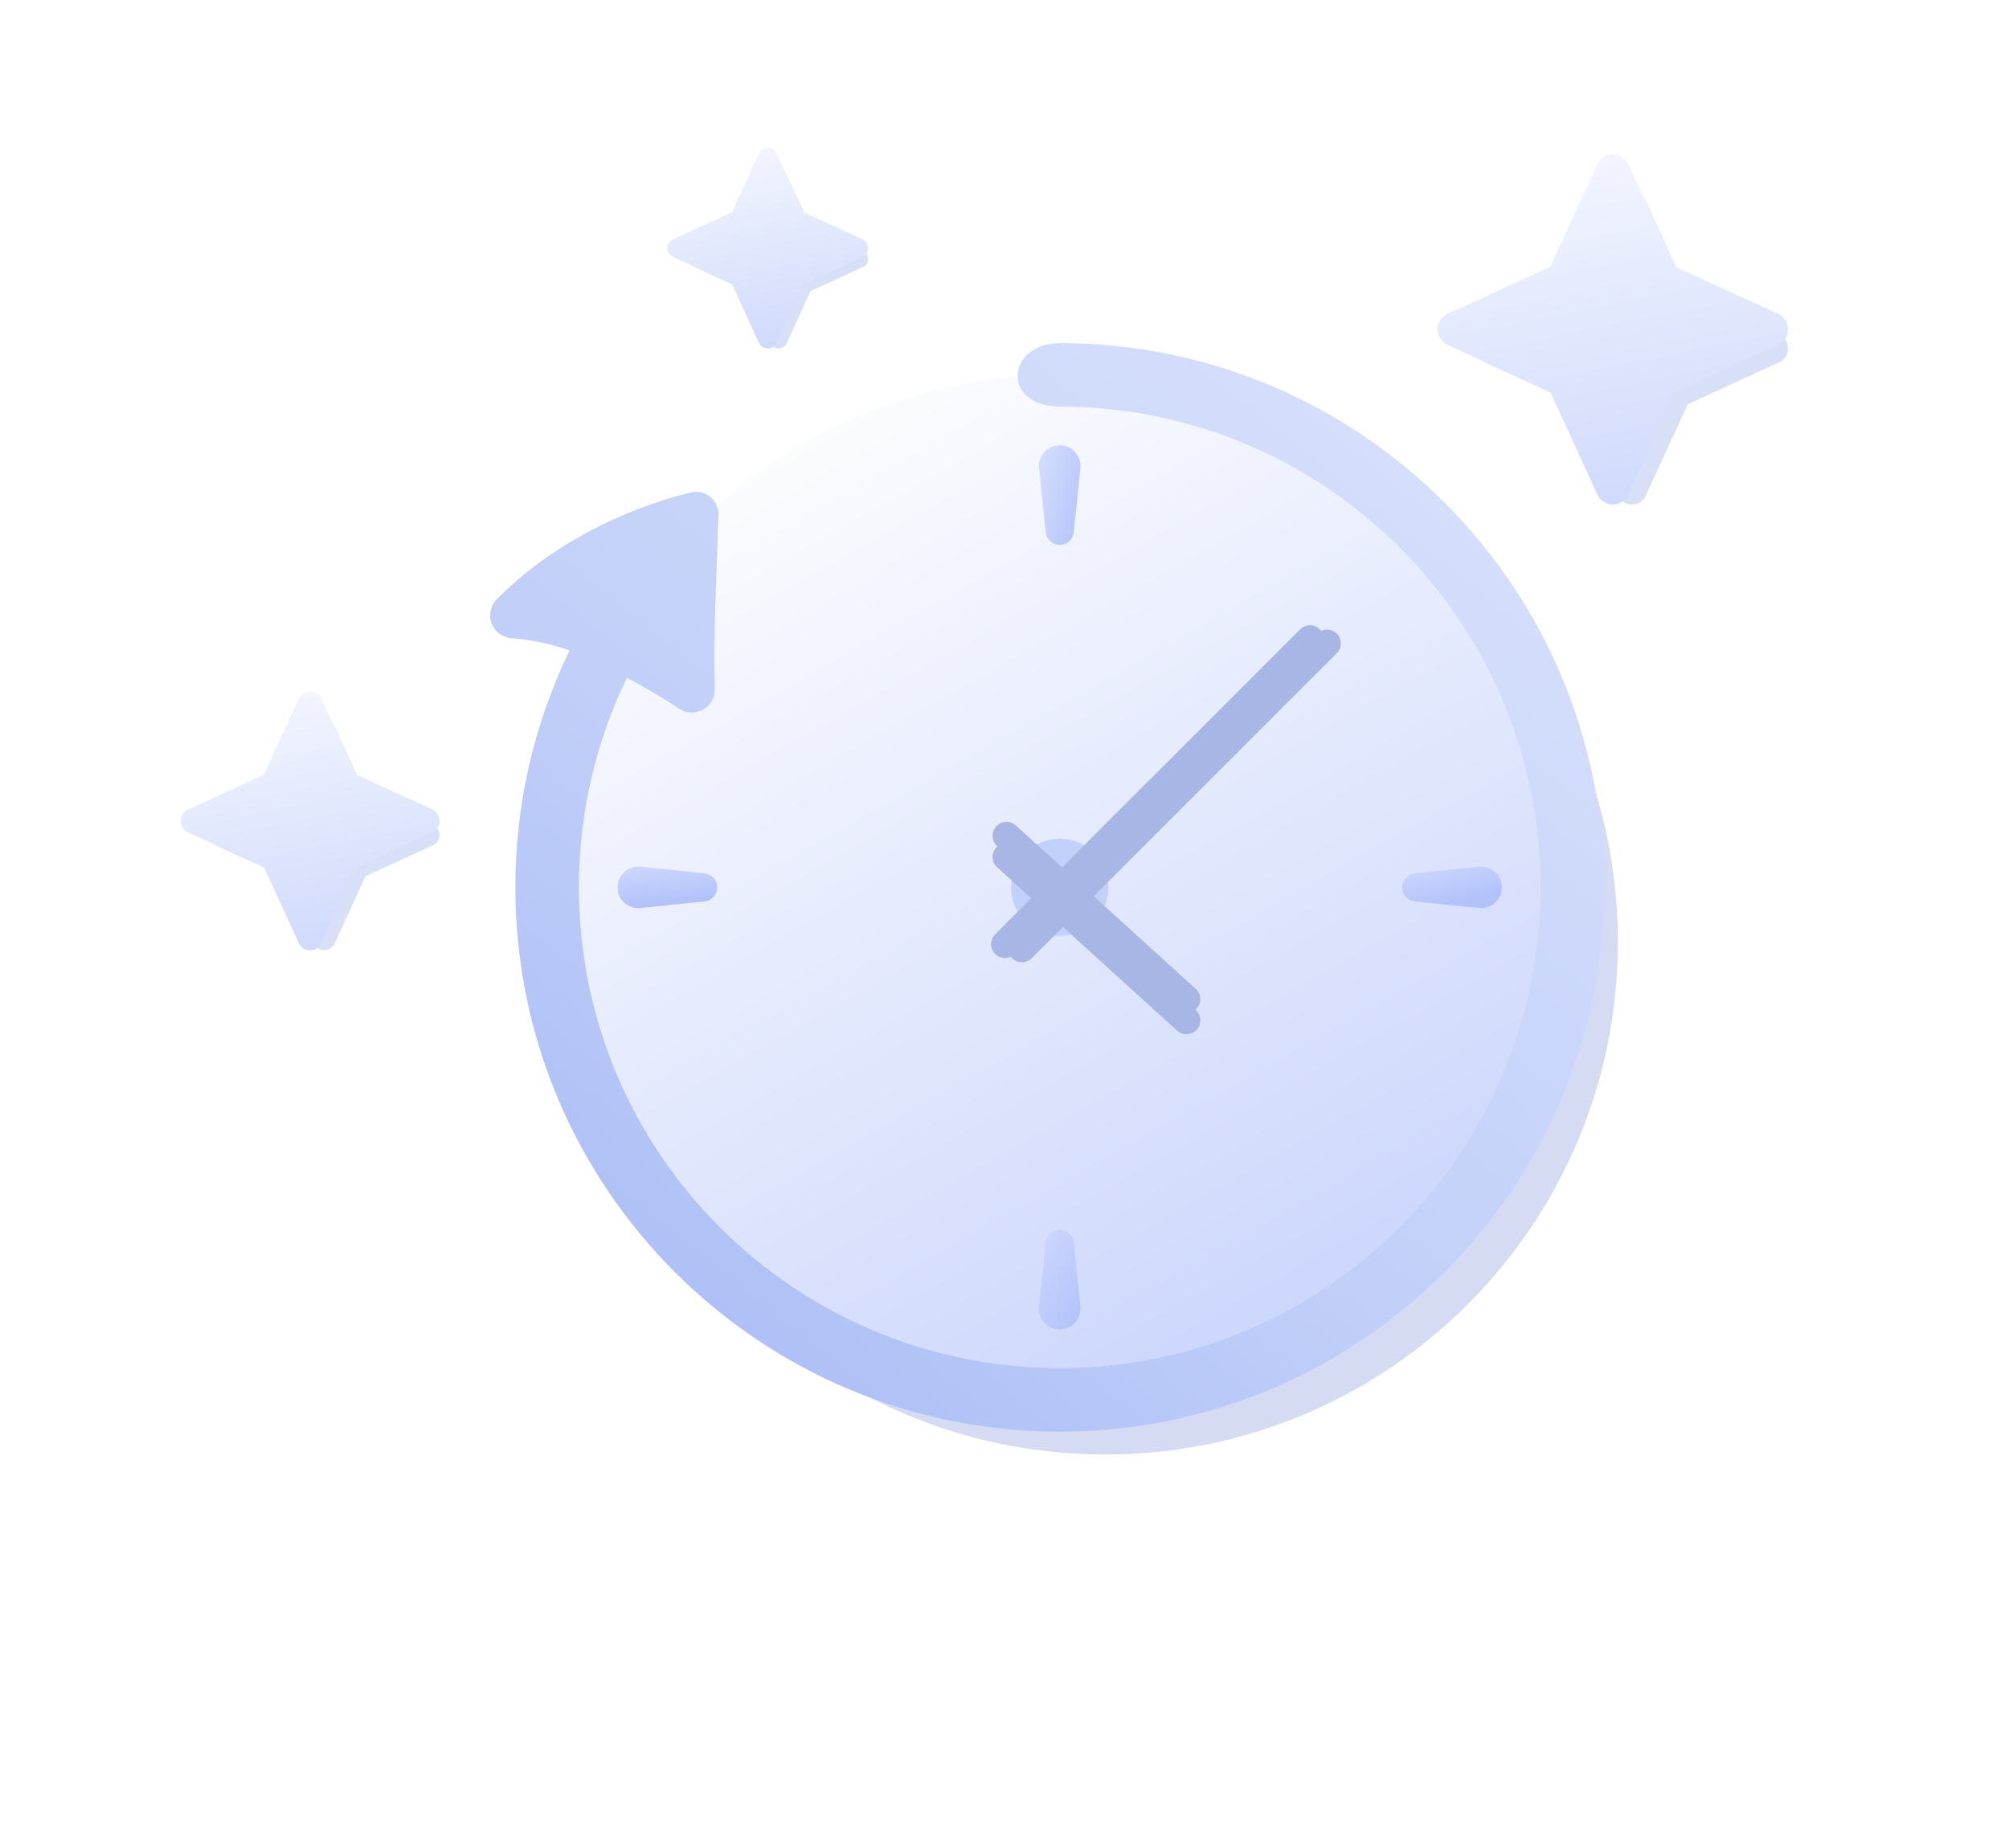 <svg width="100" height="92" viewBox="0 0 100 92" fill="none" xmlns="http://www.w3.org/2000/svg">
<g filter="url(#filter0_f_1622_210528)">
<path d="M55.009 72.41C69.104 72.41 80.53 60.983 80.53 46.888C80.53 32.793 69.104 21.367 55.009 21.367C40.914 21.367 29.488 32.793 29.488 46.888C29.488 60.983 40.914 72.41 55.009 72.41Z" fill="#D4DBF2"/>
</g>
<path d="M52.749 69.699C66.844 69.699 78.27 58.273 78.27 44.178C78.27 30.082 66.844 18.656 52.749 18.656C38.654 18.656 27.227 30.082 27.227 44.178C27.227 58.273 38.654 69.699 52.749 69.699Z" fill="url(#paint0_linear_1622_210528)"/>
<path fill-rule="evenodd" clip-rule="evenodd" d="M52.748 17.082C67.702 17.082 79.843 29.223 79.843 44.177C79.843 59.131 67.702 71.271 52.748 71.271C37.794 71.271 25.653 59.131 25.653 44.177C25.653 39.948 26.624 35.945 28.354 32.377L28.343 32.373C27.294 32.019 26.381 31.841 25.453 31.772C25.013 31.739 24.631 31.454 24.474 31.041C24.317 30.628 24.413 30.161 24.721 29.844C27.243 27.258 30.846 25.386 34.385 24.513C34.723 24.432 35.079 24.513 35.349 24.731C35.619 24.949 35.772 25.28 35.764 25.628C35.685 28.239 35.506 31.292 35.577 34.284C35.594 34.72 35.362 35.128 34.979 35.336C34.596 35.544 34.128 35.517 33.771 35.266C32.956 34.709 32.079 34.209 31.208 33.743L31.202 33.755C29.673 36.906 28.816 40.442 28.816 44.177C28.816 57.385 39.539 68.109 52.748 68.109C65.956 68.109 76.68 57.385 76.68 44.177C76.68 30.968 65.956 20.244 52.748 20.244C49.792 20.195 50.127 17.082 52.748 17.082Z" fill="url(#paint1_linear_1622_210528)"/>
<path d="M52.749 46.594C54.084 46.594 55.167 45.511 55.167 44.176C55.167 42.84 54.084 41.758 52.749 41.758C51.413 41.758 50.331 42.84 50.331 44.176C50.331 45.511 51.413 46.594 52.749 46.594Z" fill="#C2D0FC"/>
<g filter="url(#filter1_f_1622_210528)">
<path fill-rule="evenodd" clip-rule="evenodd" d="M51.355 47.705L66.539 32.521C66.809 32.251 66.809 31.812 66.539 31.542C66.269 31.272 65.831 31.272 65.561 31.542L50.377 46.726C50.107 46.996 50.107 47.434 50.377 47.705C50.647 47.974 51.086 47.974 51.355 47.705Z" fill="#A7B6E4"/>
</g>
<g filter="url(#filter2_f_1622_210528)">
<path fill-rule="evenodd" clip-rule="evenodd" d="M49.633 43.172L58.59 51.308C58.872 51.565 59.31 51.544 59.567 51.261C59.824 50.979 59.803 50.541 59.52 50.284L50.563 42.148C50.281 41.892 49.843 41.913 49.586 42.195C49.329 42.478 49.35 42.916 49.633 43.172Z" fill="#A7B6E4"/>
</g>
<path fill-rule="evenodd" clip-rule="evenodd" d="M53.447 61.853C53.41 61.495 53.108 61.223 52.748 61.223C52.748 61.223 52.748 61.223 52.747 61.223C52.387 61.223 52.086 61.495 52.048 61.853C51.965 62.655 51.821 64.052 51.718 65.043C51.688 65.335 51.783 65.625 51.979 65.843C52.176 66.06 52.455 66.184 52.748 66.184H52.748C53.041 66.184 53.32 66.06 53.516 65.843C53.713 65.625 53.807 65.335 53.777 65.043C53.675 64.052 53.53 62.655 53.447 61.853Z" fill="url(#paint2_linear_1622_210528)"/>
<path fill-rule="evenodd" clip-rule="evenodd" d="M53.447 26.499C53.41 26.857 53.108 27.13 52.748 27.13C52.748 27.13 52.748 27.13 52.747 27.13C52.387 27.13 52.086 26.857 52.048 26.499C51.965 25.698 51.821 24.3 51.718 23.309C51.688 23.018 51.783 22.727 51.979 22.51C52.176 22.292 52.455 22.168 52.748 22.168H52.748C53.041 22.168 53.32 22.292 53.516 22.51C53.713 22.727 53.807 23.018 53.777 23.309C53.675 24.3 53.53 25.698 53.447 26.499Z" fill="url(#paint3_linear_1622_210528)"/>
<path fill-rule="evenodd" clip-rule="evenodd" d="M35.07 44.875C35.429 44.838 35.701 44.536 35.701 44.176C35.701 44.176 35.701 44.175 35.701 44.175C35.701 43.815 35.429 43.513 35.07 43.476C34.269 43.393 32.871 43.249 31.881 43.146C31.589 43.116 31.299 43.211 31.081 43.407C30.863 43.603 30.739 43.883 30.739 44.176C30.739 44.469 30.863 44.748 31.081 44.944C31.299 45.14 31.589 45.235 31.881 45.205C32.871 45.103 34.269 44.958 35.07 44.875Z" fill="url(#paint4_linear_1622_210528)"/>
<path fill-rule="evenodd" clip-rule="evenodd" d="M70.426 44.875C70.068 44.838 69.795 44.536 69.795 44.176C69.795 44.176 69.795 44.175 69.795 44.175C69.795 43.815 70.068 43.513 70.426 43.476C71.227 43.393 72.625 43.249 73.616 43.146C73.907 43.116 74.198 43.211 74.415 43.407C74.633 43.603 74.757 43.883 74.757 44.176C74.757 44.469 74.633 44.748 74.415 44.944C74.198 45.14 73.907 45.235 73.616 45.205C72.625 45.103 71.227 44.958 70.426 44.875Z" fill="url(#paint5_linear_1622_210528)"/>
<path fill-rule="evenodd" clip-rule="evenodd" d="M49.633 42.118L58.59 50.254C58.872 50.51 59.31 50.489 59.567 50.206C59.824 49.924 59.803 49.486 59.52 49.23L50.563 41.094C50.281 40.837 49.843 40.858 49.586 41.141C49.329 41.423 49.35 41.861 49.633 42.118Z" fill="#A7B6E4"/>
<path fill-rule="evenodd" clip-rule="evenodd" d="M50.511 47.493L65.695 32.31C65.965 32.039 65.965 31.601 65.695 31.331C65.425 31.061 64.987 31.061 64.717 31.331L49.533 46.515C49.263 46.785 49.263 47.223 49.533 47.493C49.803 47.763 50.241 47.763 50.511 47.493Z" fill="#A7B6E4"/>
<g filter="url(#filter3_f_1622_210528)">
<path fill-rule="evenodd" clip-rule="evenodd" d="M80.545 10.024C80.668 9.755 80.937 9.582 81.233 9.582C81.529 9.582 81.798 9.755 81.922 10.024L84.008 14.575L88.558 16.66C88.828 16.784 89 17.053 89 17.349C89 17.645 88.828 17.914 88.558 18.037L84.008 20.123L81.922 24.674C81.798 24.943 81.529 25.116 81.233 25.116C80.937 25.116 80.668 24.943 80.545 24.674L78.459 20.123L73.908 18.037C73.639 17.914 73.466 17.645 73.466 17.349C73.466 17.053 73.639 16.784 73.908 16.66L78.459 14.575L80.545 10.024Z" fill="#D8E0F8"/>
</g>
<g filter="url(#filter4_f_1622_210528)">
<path fill-rule="evenodd" clip-rule="evenodd" d="M15.634 36.158C15.725 35.96 15.924 35.832 16.142 35.832C16.361 35.832 16.56 35.96 16.651 36.158L18.192 39.52L21.553 41.06C21.752 41.152 21.88 41.35 21.88 41.569C21.88 41.788 21.752 41.986 21.553 42.078L18.192 43.619L16.651 46.98C16.56 47.179 16.361 47.306 16.142 47.306C15.924 47.306 15.725 47.179 15.634 46.98L14.093 43.619L10.732 42.078C10.533 41.986 10.405 41.788 10.405 41.569C10.405 41.35 10.533 41.152 10.732 41.06L14.093 39.52L15.634 36.158Z" fill="#D8E0F8"/>
</g>
<g filter="url(#filter5_f_1622_210528)">
<path fill-rule="evenodd" clip-rule="evenodd" d="M38.365 8.702C38.436 8.548 38.59 8.449 38.76 8.449C38.929 8.449 39.083 8.548 39.154 8.702L40.349 11.309L42.956 12.505C43.11 12.575 43.209 12.729 43.209 12.899C43.209 13.069 43.11 13.223 42.956 13.293L40.349 14.489L39.154 17.096C39.083 17.25 38.929 17.349 38.76 17.349C38.59 17.349 38.436 17.25 38.365 17.096L37.17 14.489L34.563 13.293C34.409 13.223 34.31 13.069 34.31 12.899C34.31 12.729 34.409 12.575 34.563 12.505L37.17 11.309L38.365 8.702Z" fill="#D8E0F8"/>
</g>
<path fill-rule="evenodd" clip-rule="evenodd" d="M79.509 8.176C79.647 7.873 79.949 7.68 80.282 7.68C80.614 7.68 80.916 7.873 81.054 8.176L83.396 13.284L88.504 15.625C88.806 15.763 89 16.065 89 16.398C89 16.73 88.806 17.032 88.504 17.171L83.396 19.512L81.054 24.62C80.916 24.922 80.614 25.116 80.282 25.116C79.949 25.116 79.647 24.922 79.509 24.62L77.167 19.512L72.059 17.171C71.757 17.032 71.564 16.73 71.564 16.398C71.564 16.065 71.757 15.763 72.059 15.625L77.167 13.284L79.509 8.176Z" fill="url(#paint6_linear_1622_210528)"/>
<path fill-rule="evenodd" clip-rule="evenodd" d="M14.869 34.796C14.971 34.573 15.194 34.43 15.44 34.43C15.685 34.43 15.908 34.573 16.01 34.796L17.74 38.569L21.513 40.298C21.736 40.401 21.879 40.624 21.879 40.869C21.879 41.115 21.736 41.338 21.513 41.44L17.74 43.17L16.01 46.943C15.908 47.166 15.685 47.309 15.44 47.309C15.194 47.309 14.971 47.166 14.869 46.943L13.139 43.17L9.366 41.44C9.143 41.338 9 41.115 9 40.869C9 40.624 9.143 40.401 9.366 40.298L13.139 38.569L14.869 34.796Z" fill="url(#paint7_linear_1622_210528)"/>
<path fill-rule="evenodd" clip-rule="evenodd" d="M37.772 7.643C37.851 7.47 38.024 7.359 38.215 7.359C38.405 7.359 38.578 7.47 38.657 7.643L39.999 10.57L42.925 11.911C43.098 11.99 43.209 12.163 43.209 12.354C43.209 12.544 43.098 12.717 42.925 12.796L39.999 14.138L38.657 17.064C38.578 17.237 38.405 17.348 38.215 17.348C38.024 17.348 37.851 17.237 37.772 17.064L36.431 14.138L33.504 12.796C33.331 12.717 33.22 12.544 33.22 12.354C33.22 12.163 33.331 11.99 33.504 11.911L36.431 10.57L37.772 7.643Z" fill="url(#paint8_linear_1622_210528)"/>
<defs>
<filter id="filter0_f_1622_210528" x="10.535" y="2.415" width="88.947" height="88.948" filterUnits="userSpaceOnUse" color-interpolation-filters="sRGB">
<feFlood flood-opacity="0" result="BackgroundImageFix"/>
<feBlend mode="normal" in="SourceGraphic" in2="BackgroundImageFix" result="shape"/>
<feGaussianBlur stdDeviation="9.476" result="effect1_foregroundBlur_1622_210528"/>
</filter>
<filter id="filter1_f_1622_210528" x="44.094" y="25.259" width="28.728" height="28.728" filterUnits="userSpaceOnUse" color-interpolation-filters="sRGB">
<feFlood flood-opacity="0" result="BackgroundImageFix"/>
<feBlend mode="normal" in="SourceGraphic" in2="BackgroundImageFix" result="shape"/>
<feGaussianBlur stdDeviation="3.04" result="effect1_foregroundBlur_1622_210528"/>
</filter>
<filter id="filter2_f_1622_210528" x="42.968" y="35.531" width="23.217" height="22.396" filterUnits="userSpaceOnUse" color-interpolation-filters="sRGB">
<feFlood flood-opacity="0" result="BackgroundImageFix"/>
<feBlend mode="normal" in="SourceGraphic" in2="BackgroundImageFix" result="shape"/>
<feGaussianBlur stdDeviation="3.219" result="effect1_foregroundBlur_1622_210528"/>
</filter>
<filter id="filter3_f_1622_210528" x="64.038" y="0.153" width="34.391" height="34.39" filterUnits="userSpaceOnUse" color-interpolation-filters="sRGB">
<feFlood flood-opacity="0" result="BackgroundImageFix"/>
<feBlend mode="normal" in="SourceGraphic" in2="BackgroundImageFix" result="shape"/>
<feGaussianBlur stdDeviation="4.714" result="effect1_foregroundBlur_1622_210528"/>
</filter>
<filter id="filter4_f_1622_210528" x="0.977" y="26.404" width="30.331" height="30.332" filterUnits="userSpaceOnUse" color-interpolation-filters="sRGB">
<feFlood flood-opacity="0" result="BackgroundImageFix"/>
<feBlend mode="normal" in="SourceGraphic" in2="BackgroundImageFix" result="shape"/>
<feGaussianBlur stdDeviation="4.714" result="effect1_foregroundBlur_1622_210528"/>
</filter>
<filter id="filter5_f_1622_210528" x="30.977" y="5.116" width="15.566" height="15.565" filterUnits="userSpaceOnUse" color-interpolation-filters="sRGB">
<feFlood flood-opacity="0" result="BackgroundImageFix"/>
<feBlend mode="normal" in="SourceGraphic" in2="BackgroundImageFix" result="shape"/>
<feGaussianBlur stdDeviation="1.667" result="effect1_foregroundBlur_1622_210528"/>
</filter>
<linearGradient id="paint0_linear_1622_210528" x1="37.863" y1="18.416" x2="67.872" y2="71.346" gradientUnits="userSpaceOnUse">
<stop stop-color="white"/>
<stop offset="1" stop-color="#C6D2FB"/>
</linearGradient>
<linearGradient id="paint1_linear_1622_210528" x1="69.464" y1="20.597" x2="22.152" y2="79.69" gradientUnits="userSpaceOnUse">
<stop stop-color="#D6DFFB"/>
<stop offset="0.45" stop-color="#C2D0F9"/>
<stop offset="1" stop-color="#9DB2F3"/>
</linearGradient>
<linearGradient id="paint2_linear_1622_210528" x1="51.203" y1="59.18" x2="56.261" y2="62.648" gradientUnits="userSpaceOnUse">
<stop stop-color="#D8E0FE"/>
<stop offset="1" stop-color="#B1C1FA"/>
</linearGradient>
<linearGradient id="paint3_linear_1622_210528" x1="51.496" y1="22.358" x2="55.11" y2="23.365" gradientUnits="userSpaceOnUse">
<stop stop-color="#D8E0FE"/>
<stop offset="1" stop-color="#B1C1FA"/>
</linearGradient>
<linearGradient id="paint4_linear_1622_210528" x1="32.083" y1="42.278" x2="32.413" y2="45.104" gradientUnits="userSpaceOnUse">
<stop stop-color="#D8E0FE"/>
<stop offset="1" stop-color="#B1C1FA"/>
</linearGradient>
<linearGradient id="paint5_linear_1622_210528" x1="69.839" y1="42.482" x2="70.535" y2="45.453" gradientUnits="userSpaceOnUse">
<stop stop-color="#D8E0FE"/>
<stop offset="1" stop-color="#B1C1FA"/>
</linearGradient>
<linearGradient id="paint6_linear_1622_210528" x1="71.564" y1="2.974" x2="77.1" y2="30.748" gradientUnits="userSpaceOnUse">
<stop stop-color="white"/>
<stop offset="1" stop-color="#C6D2FB"/>
</linearGradient>
<linearGradient id="paint7_linear_1622_210528" x1="9" y1="30.954" x2="13.089" y2="51.469" gradientUnits="userSpaceOnUse">
<stop stop-color="white"/>
<stop offset="1" stop-color="#C6D2FB"/>
</linearGradient>
<linearGradient id="paint8_linear_1622_210528" x1="33.22" y1="4.664" x2="36.392" y2="20.575" gradientUnits="userSpaceOnUse">
<stop stop-color="white"/>
<stop offset="1" stop-color="#C6D2FB"/>
</linearGradient>
</defs>
</svg>
